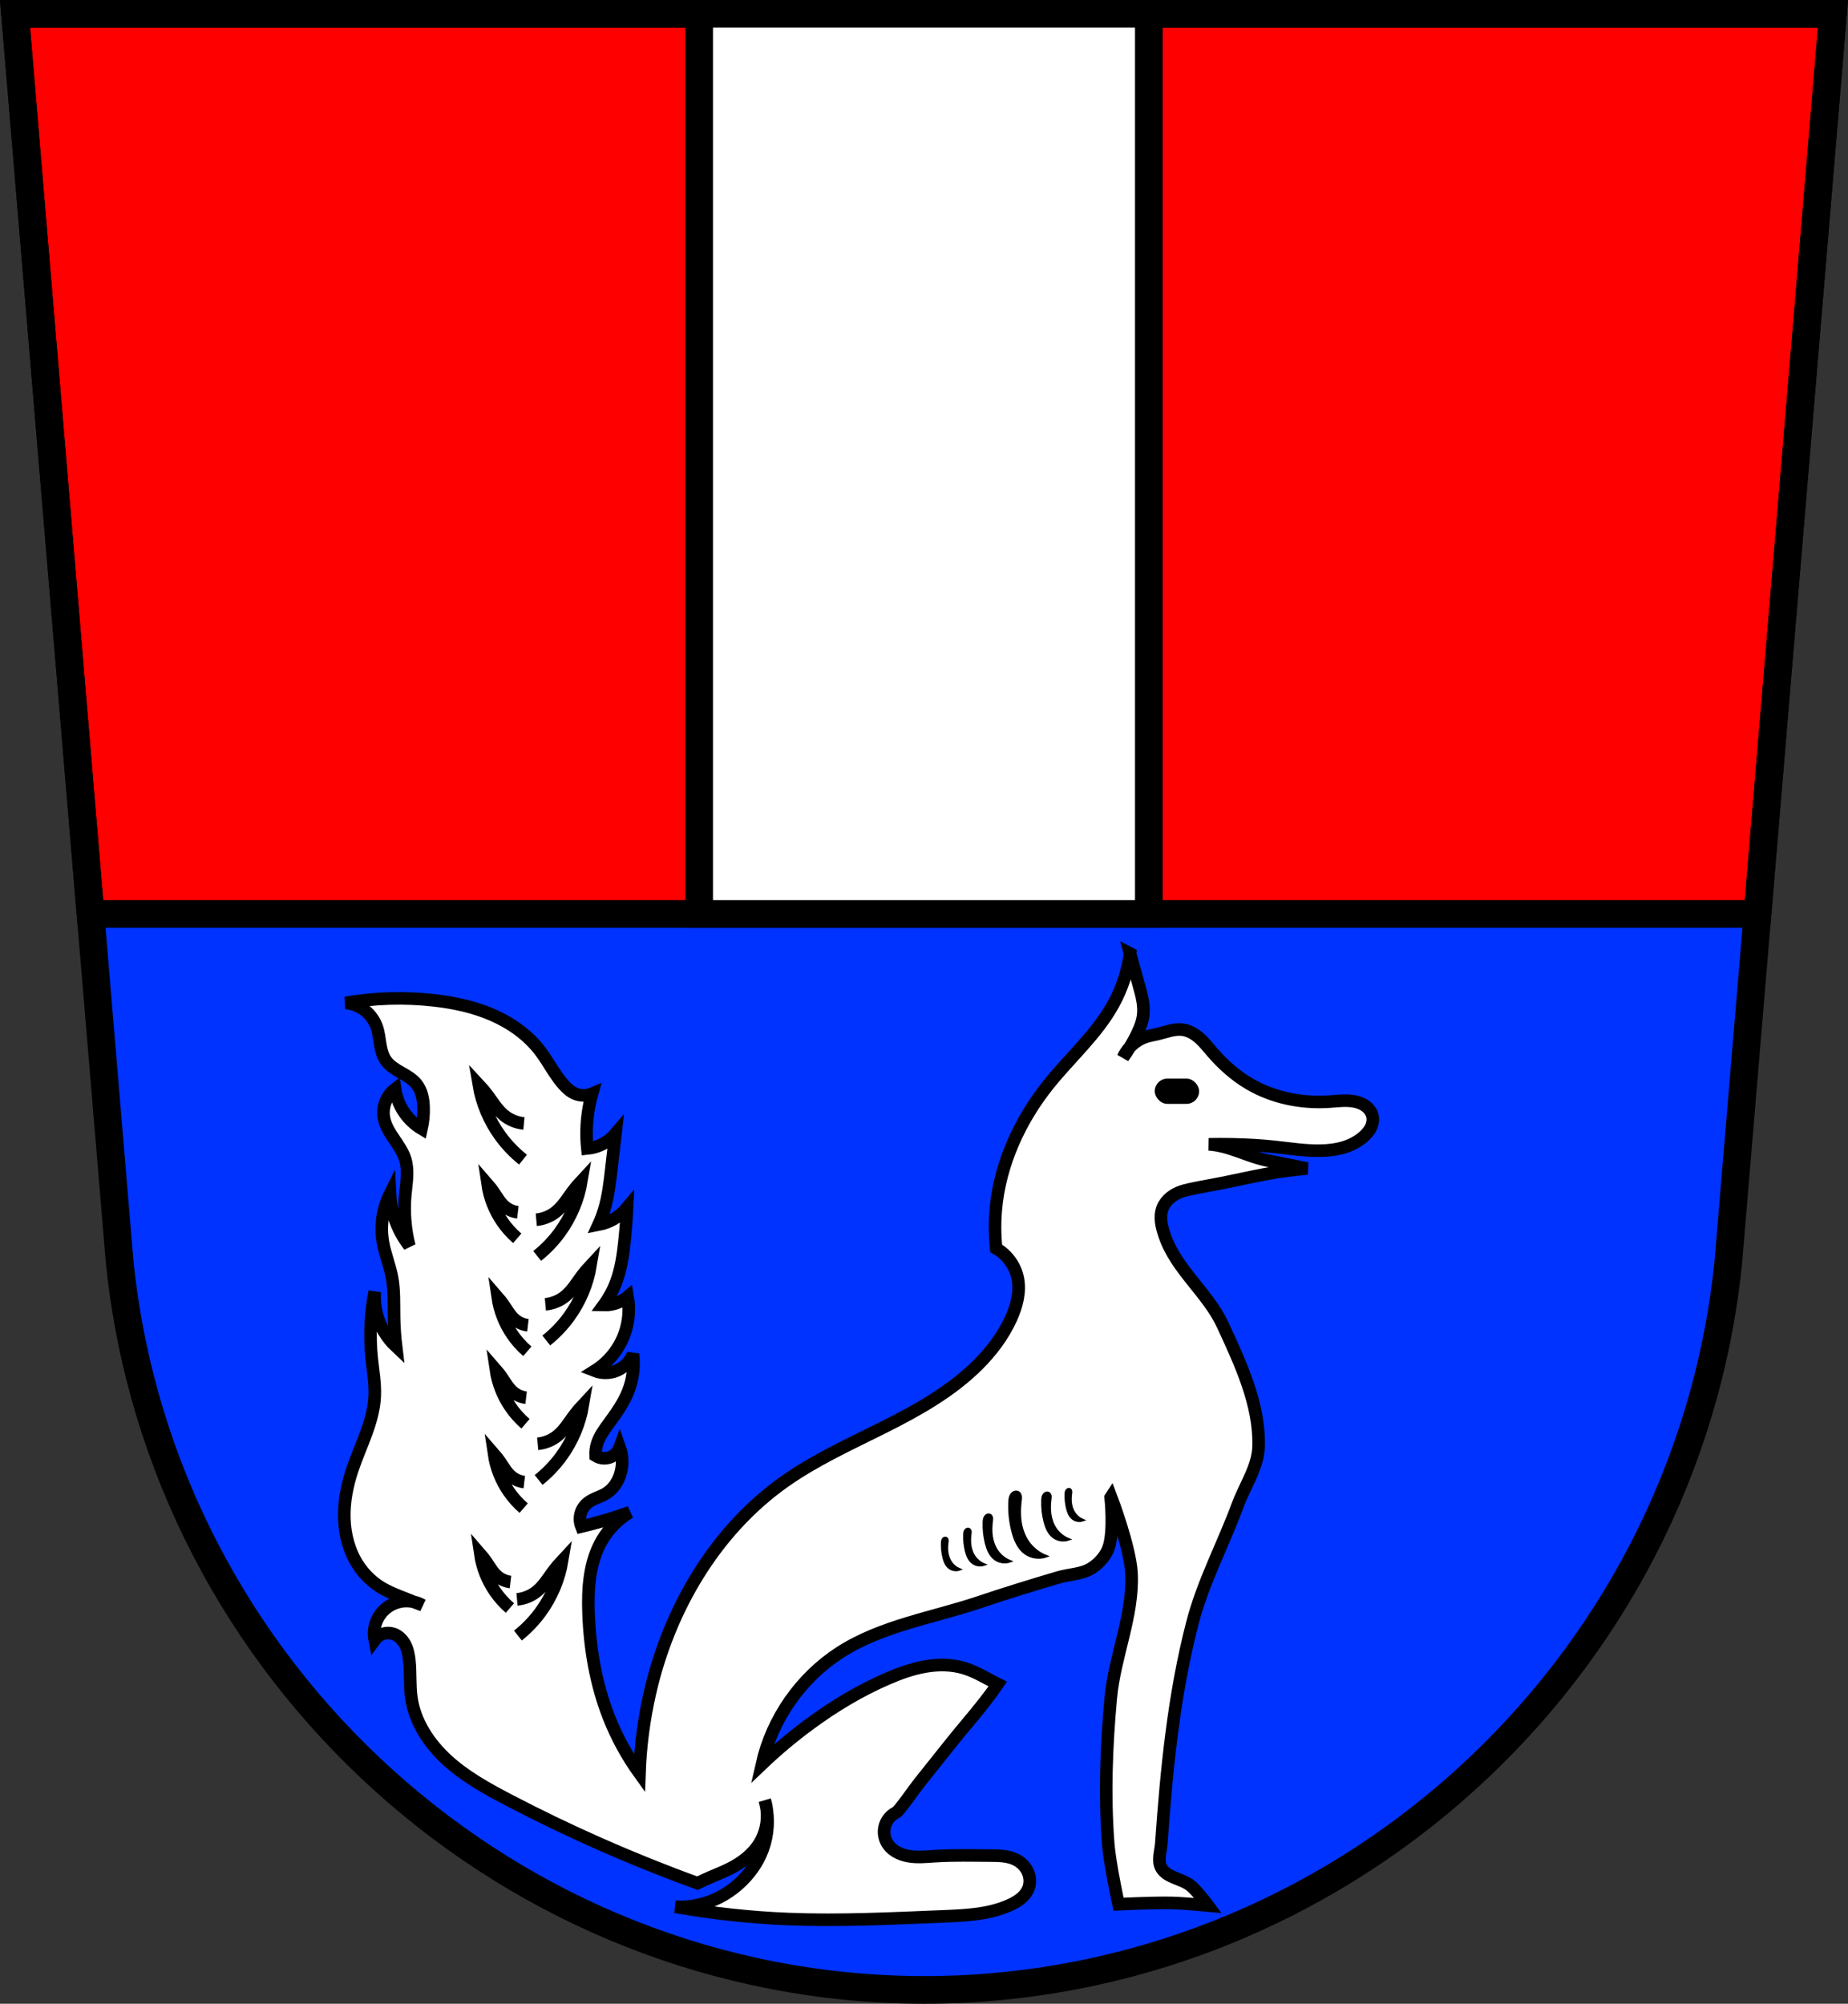 <svg xmlns="http://www.w3.org/2000/svg" width="734.91" height="796.83" viewBox="0 0 734.906 796.826"><rect x="0" y="0" width="734.906" height="796.826" fill="#333333" stroke="none"/><g transform="translate(-1.36-71.03)"><path d="m7.34 76.53l41.65 496.84c16.931 163.03 156.13 288.8 319.82 288.99 163.93-.021 303.03-125.7 319.82-288.99l41.65-496.84h-361.47z" fill="#03f" fill-rule="evenodd"/><g stroke="#000"><g stroke-width="11"><path d="m5.98 5.5l30.01 357.96h662.93l30.01-357.96h-361.47-361.47z" transform="translate(1.36 71.03)" fill="#f00" stroke-linecap="round"/><path d="m7.34 76.53l41.65 496.84c16.931 163.03 156.13 288.8 319.82 288.99 163.93-.021 303.03-125.7 319.82-288.99l41.65-496.84h-361.47z" fill="none" fill-rule="evenodd"/><path d="m278.04 5.5v357.96h178.82v-357.96h-89.41-89.41z" transform="translate(1.36 71.03)" fill="#fff" stroke-linecap="round"/></g><g fill-rule="evenodd" stroke-width="5"><path d="m450.76 450.21c-.932 6.987-3.162 13.798-6.545 19.982-6.598 12.06-17.237 21.318-25.842 32.04-11.472 14.299-19.442 31.697-21.02 49.961-.439 5.085-.385 10.212.158 15.287 4.392 2.495 7.616 6.958 8.604 11.912 1.067 5.351-.398 10.914-2.648 15.885-3.148 6.953-7.826 13.147-13.236 18.531-10.632 10.579-23.942 18.01-37.35 24.742-13.404 6.729-27.17 12.937-39.43 21.584-27.768 19.593-46.03 50.921-53.607 84.05-2.403 10.51-3.809 21.247-4.193 32.02-4.95-6.882-9.04-14.38-12.146-22.268-5.164-13.12-7.573-27.21-8.098-41.3-.374-10.04.326-20.579 5.447-29.23 2.667-4.503 6.475-8.324 10.969-11.01-5.02 1.789-10.119 3.363-15.275 4.713-1.321.346-2.646.676-3.975.992-.628-1.581-.747-3.359-.334-5.01.413-1.651 1.354-3.166 2.652-4.266 1.097-.928 2.416-1.551 3.736-2.117 1.321-.566 2.669-1.089 3.883-1.857 2.51-1.588 4.307-4.158 5.301-6.957 1.281-3.608 1.281-7.656 0-11.264-.484 1.357-1.433 2.542-2.65 3.313-1.034.654-2.255 1.01-3.479 1.01-1.223 0-2.445-.354-3.479-1.01-.078-1.678.149-3.37.664-4.969.945-2.934 2.815-5.465 4.637-7.951 2.907-3.967 5.795-8.02 7.619-12.588 1.879-4.703 2.569-9.875 1.988-14.906-1.311 3.31-4.204 5.951-7.619 6.957-2.483.731-5.209.612-7.619-.332 5.503-3.434 9.784-8.786 11.926-14.908 1.625-4.645 2.03-9.708 1.166-14.553-1.044.881-2.216 1.61-3.469 2.156-1.897.827-3.98 1.23-6.05 1.172 2.043-2.79 3.704-5.859 4.922-9.1 1.944-5.166 2.744-10.685 3.33-16.17.476-4.458.82-8.93 1.031-13.408-1.539 1.856-3.424 3.422-5.531 4.594-1.809 1.01-3.781 1.721-5.814 2.109.842-1.825 1.563-3.705 2.156-5.625 1.709-5.527 2.352-11.318 3-17.07.506-4.471 1.021-8.94 1.547-13.408-1.38 1.631-3.078 2.993-4.971 3.984-1.917 1-4.03 1.63-6.188 1.828-.5-4.848-.39-9.757.328-14.578.363-2.436.88-4.85 1.547-7.221-2.115.889-4.59.889-6.705 0-1.822-.766-3.327-2.132-4.641-3.609-3.606-4.056-5.99-9.04-9.279-13.361-4.865-6.387-11.642-11.169-19-14.373-7.362-3.204-15.308-4.891-23.287-5.787-11.66-1.31-23.505-.961-35.07 1.031 2.745.223 5.42 1.258 7.6 2.941 2.18 1.684 3.858 4.01 4.768 6.609.768 2.195.991 4.537 1.367 6.832.376 2.295.938 4.628 2.277 6.529 1.48 2.101 3.759 3.475 5.99 4.75 2.232 1.275 4.543 2.561 6.156 4.563 1.036 1.286 1.739 2.821 2.174 4.414.435 1.593.608 3.248.66 4.898.09 2.853-.182 5.717-.809 8.502-2.723-1.633-5.09-3.857-6.885-6.477-1.9-2.774-3.156-5.986-3.643-9.313-1.689 1.302-3.02 3.066-3.795 5.05-.78 1.984-1.01 4.182-.66 6.285.515 3.086 2.221 5.829 3.973 8.422 1.752 2.593 3.618 5.185 4.531 8.178.695 2.275.806 4.692.684 7.07-.122 2.376-.473 4.734-.684 7.104-.603 6.775-.053 13.651 1.619 20.244-1.571-2.01-2.931-4.185-4.049-6.479-2.152-4.414-3.401-9.265-3.645-14.17-2.911 5.835-3.918 12.6-2.834 19.03.811 4.812 2.745 9.375 3.645 14.172.973 5.188.712 10.512.809 15.789.072 3.924.343 7.845.811 11.742-1.9-1.777-3.543-3.828-4.859-6.072-2.776-4.731-4.065-10.321-3.643-15.791-1.687 8.65-2.098 17.549-1.215 26.318.516 5.125 1.472 10.24 1.215 15.385-.51 10.192-5.68 19.472-8.908 29.15-2.082 6.245-3.378 12.807-3.174 19.387.205 6.579 1.965 13.186 5.604 18.672 2.395 3.61 5.586 6.7 9.313 8.908 2.184 1.294 4.532 2.282 6.883 3.24 1.928.786 3.864 1.547 5.805 2.299 1.226.278 2.414.725 3.508 1.344-1.172-.44-2.34-.892-3.508-1.344-1.389-.315-2.828-.409-4.244-.256-2.666.288-5.231 1.432-7.229 3.221-1.663 1.49-2.931 3.417-3.637 5.535-.706 2.118-.849 4.422-.412 6.611.804-1.104 1.958-1.949 3.254-2.381 1.296-.432 2.727-.449 4.03-.049 2.089.641 3.757 2.305 4.779 4.236 1.022 1.931 1.462 4.119 1.699 6.291.544 4.974.099 10.03.811 14.98 1.376 9.585 7.05 18.15 14.184 24.695 7.136 6.545 15.7 11.303 24.279 15.793 24.325 12.73 49.5 23.831 75.31 33.2 1.652-.813 3.322-1.585 5.01-2.316 2.66-1.152 5.367-2.203 7.955-3.51 4.65-2.349 8.975-5.622 11.701-10.06 2.428-3.955 3.429-8.743 2.893-13.348-.188-1.259-.446-2.506-.787-3.732.383 1.216.64 2.467.787 3.732.896 6 .065 12.258-2.426 17.793-1.462 3.248-3.47 6.242-5.85 8.893-4.06 4.523-9.235 8.06-14.975 10.06-4.192 1.461-8.67 2.102-13.1 1.873 14.856 2.636 29.891 4.264 44.967 4.871 20.466.824 40.954-.231 61.42-1.055 9.156-.369 18.597-.757 26.902-4.629 1.485-.692 2.93-1.498 4.186-2.551 1.255-1.053 2.319-2.366 2.918-3.891.834-2.122.705-4.577-.232-6.656-.937-2.079-2.649-3.774-4.682-4.809-3.127-1.592-6.786-1.617-10.295-1.639-7.334-.046-14.675-.232-21.994.234-3.531.225-7.105.598-10.586-.035-1.74-.317-3.446-.889-4.955-1.813-1.509-.923-2.817-2.205-3.646-3.768-.716-1.348-1.064-2.891-.998-4.416.066-1.525.547-3.03 1.377-4.311.83-1.281 2.01-2.334 3.373-3.02 1.365-.683 6.379-8.172 9.594-12.238 4.01-5.075 8.08-10.11 12.1-15.176 6.261-7.882 13.1-15.343 18.748-23.674-.018-.009-.037-.018-.055-.027-4.375-2.209-8.572-4.872-13.264-6.291-5-1.513-10.376-1.535-15.525-.637-5.149.899-10.1 2.693-14.902 4.764-10.988 4.74-21.301 10.959-30.941 18.05-6.689 4.919-13.07 10.262-19.08 15.986 4.063-18.03 15.421-34.31 30.943-44.35 16.639-10.76 36.99-13.812 55.695-20.11 10.395-3.502 20.884-6.728 31.406-9.828 4.294-1.265 9.159-1.19 12.945-3.58 2.885-1.822 5.433-4.568 6.704-7.734 2.536-6.323.998-20.414.998-20.414l.162-.25c0 0 7.622 19.964 8.123 30.461.798 16.711-6.721 32.848-8.25 49.51-1.76 19.18-2.483 38.558-1.033 57.76.617 8.172 4.127 24.24 4.127 24.24 0 0 14.09-.681 21.14-.516 4.825.113 14.441 1.031 14.441 1.031 0 0-4.099-5.533-6.705-7.736-3.535-2.988-9.594-3.184-11.861-7.219-1.6-2.847-.229-6.541 0-9.799 2.068-29.441 4.969-59.1 12.377-87.67 4.207-16.224 12.235-31.21 18.05-46.93 2.849-7.7 8.02-15 8.25-23.21.459-16.753-7.209-33-14.219-48.22-5.917-12.848-18.517-22.05-23.13-35.578-.616-1.808-1.175-3.651-1.396-5.549-.221-1.898-.092-3.867.633-5.635.636-1.552 1.714-2.902 3.01-3.965 1.297-1.063 2.809-1.845 4.389-2.408 3.159-1.127 11.408-2.406 17.12-3.568 7.01-1.426 13.99-3.049 21.06-4.175 3.932-.626 11.858-1.431 11.858-1.431 0 0-10.757-2.182-15.279-3.051-8.477-1.628-15.245-5.989-23.858-6.561 3.134-.062 6.268-.062 9.402 0 5.602.112 11.202.422 16.773 1.016 6.01.64 12 1.611 18.04 1.525 3.223-.046 6.46-.398 9.543-1.34 3.082-.942 6.01-2.496 8.326-4.74.979-.949 1.849-2.028 2.434-3.26.584-1.232.869-2.626.666-3.975-.245-1.625-1.194-3.099-2.459-4.148-1.265-1.05-2.827-1.698-4.432-2.053-3.389-.749-6.906-.234-10.369 0-11.09.748-22.489-1.554-32.04-7.236-5.484-3.261-10.299-7.576-14.471-12.404-1.646-1.905-3.205-3.9-5.084-5.576-1.879-1.676-4.137-3.035-6.631-3.381-1.686-.234-3.404.005-5.061.396-1.656.392-3.275.935-4.932 1.326-1.492.352-3.01.579-4.479 1.033-2.535.786-4.836 2.278-6.633 4.229-.839 1.38-1.721 2.734-2.67 4.04.659-1.483 1.571-2.848 2.67-4.04 1.17-1.924 2.244-3.906 3.188-5.951.916-1.985 1.727-4.04 2.066-6.203.671-4.272-.543-8.588-1.723-12.748-1.171-4.128-2.319-8.262-3.445-12.402z" fill="#fff"/><g fill="none"><path d="m218.24 589.72c2.879-.263 5.672-1.406 7.91-3.236 2.645-2.163 4.437-5.164 6.472-7.91 1.115-1.505 2.316-2.946 3.595-4.314-1.236 7.376-4.216 14.454-8.629 20.493-2.558 3.501-5.59 6.655-8.988 9.348"/><path d="m215.19 645.18c2.879-.263 5.672-1.406 7.91-3.236 2.645-2.163 4.437-5.164 6.472-7.91 1.115-1.505 2.316-2.946 3.595-4.314-1.236 7.376-4.216 14.454-8.629 20.493-2.558 3.501-5.59 6.655-8.988 9.348"/><path d="m206.96 707.06c2.879-.263 5.672-1.406 7.91-3.236 2.645-2.163 4.437-5.164 6.472-7.91 1.115-1.505 2.316-2.946 3.595-4.314-1.236 7.376-4.216 14.454-8.629 20.493-2.558 3.501-5.59 6.655-8.988 9.348"/><path d="m214.62 556.09c2.879-.263 5.672-1.406 7.91-3.236 2.645-2.163 4.437-5.164 6.472-7.91 1.115-1.505 2.316-2.946 3.595-4.314-1.236 7.376-4.216 14.454-8.629 20.493-2.558 3.501-5.59 6.655-8.988 9.348"/><path d="m209.71 517.8c-2.879-.263-5.672-1.406-7.91-3.236-2.645-2.163-4.437-5.164-6.472-7.91-1.115-1.505-2.316-2.946-3.595-4.314 1.236 7.376 4.216 14.454 8.629 20.493 2.558 3.501 5.59 6.655 8.988 9.348"/><path d="m207.3 553.12c-1.943-.227-3.812-1.05-5.291-2.33-1.81-1.566-2.978-3.721-4.329-5.696-.74-1.082-1.543-2.12-2.405-3.107.772 5.272 2.763 10.361 5.772 14.757 1.704 2.49 3.731 4.758 6.01 6.731"/><path d="m211.31 598.05c-1.943-.227-3.812-1.05-5.291-2.33-1.81-1.566-2.978-3.721-4.329-5.696-.74-1.082-1.543-2.12-2.405-3.107.772 5.272 2.763 10.361 5.772 14.757 1.704 2.49 3.731 4.758 6.01 6.731"/><path d="m210.58 626.86c-1.943-.227-3.812-1.05-5.291-2.33-1.81-1.566-2.978-3.721-4.329-5.696-.74-1.082-1.543-2.12-2.405-3.107.772 5.272 2.763 10.361 5.772 14.757 1.704 2.49 3.731 4.758 6.01 6.731"/><path d="m209.85 660.41c-1.943-.227-3.812-1.05-5.291-2.33-1.81-1.566-2.978-3.721-4.329-5.696-.74-1.082-1.543-2.12-2.405-3.107.772 5.272 2.763 10.361 5.772 14.757 1.704 2.49 3.731 4.758 6.01 6.731"/><path d="m204.38 700.15c-1.943-.227-3.812-1.05-5.291-2.33-1.81-1.566-2.978-3.721-4.329-5.696-.74-1.082-1.543-2.12-2.405-3.107.772 5.272 2.763 10.361 5.772 14.757 1.704 2.49 3.731 4.758 6.01 6.731"/></g></g><rect rx="4.525" width="16.653" height="9.05" x="461.07" y="500.46" stroke-linecap="round"/><g fill-rule="evenodd"><path d="m402.82 668.41c-.175 3.959.268 7.943 1.28 11.775.423 1.602.948 3.185 1.724 4.649.776 1.463 1.813 2.808 3.14 3.799 2.377 1.774 5.652 2.27 8.448 1.28-2.872-1.121-5.399-3.107-7.168-5.632-1.63-2.328-2.607-5.077-3.05-7.884-.443-2.807-.368-5.678-.022-8.499.073-.597.159-1.201.079-1.797-.04-.298-.121-.592-.261-.859-.139-.266-.337-.505-.587-.673-.223-.15-.483-.242-.749-.272-.267-.031-.539 0-.795.079-.512.16-.95.518-1.26.956-.31.438-.499.953-.61 1.478-.111.525-.146 1.063-.17 1.599z"/><path d="m392.63 676.36c-.111 2.862.199 5.74.913 8.514.297 1.156.667 2.301 1.219 3.359.552 1.058 1.294 2.032 2.249 2.749 1.692 1.27 4.03 1.629 6.02.925-2.049-.826-3.849-2.259-5.111-4.072-1.174-1.686-1.878-3.673-2.195-5.703-.317-2.03-.258-4.105.004-6.143.055-.431.12-.868.064-1.299-.028-.216-.086-.429-.187-.621-.101-.193-.244-.365-.425-.486-.16-.107-.348-.172-.539-.193-.192-.021-.387.002-.571.06-.367.117-.68.377-.9.694-.22.317-.354.687-.43 1.065-.077.378-.1.765-.115 1.15z"/><path d="m415.92 667.64c-.111 2.862.199 5.74.913 8.514.297 1.156.667 2.301 1.219 3.359.552 1.058 1.294 2.032 2.249 2.749 1.692 1.27 4.03 1.629 6.02.925-2.049-.826-3.849-2.259-5.111-4.072-1.174-1.686-1.878-3.673-2.195-5.703-.317-2.03-.258-4.105.004-6.143.055-.431.12-.868.064-1.299-.028-.216-.086-.429-.187-.621-.101-.193-.244-.365-.425-.486-.16-.107-.348-.172-.539-.193-.192-.021-.387.002-.571.06-.367.117-.68.377-.9.694-.22.317-.354.687-.43 1.065-.077.378-.1.765-.115 1.15z"/><path d="m425.2 665.21c-.055 1.904.139 3.817.593 5.667.188.767.423 1.528.78 2.233.357.705.843 1.355 1.473 1.832 1.096.831 2.615 1.07 3.913.616-1.332-.567-2.498-1.519-3.32-2.71-.776-1.125-1.242-2.447-1.449-3.798-.207-1.351-.162-2.732.026-4.086.04-.287.086-.577.051-.865-.018-.144-.056-.286-.123-.414-.067-.128-.163-.243-.284-.323-.106-.07-.23-.112-.356-.124-.126-.013-.255.004-.376.044-.241.08-.445.254-.587.464-.142.21-.227.456-.274.705-.048.25-.059.504-.067.758z"/><path d="m384.88 681.32c-.072 2.188.156 4.387.688 6.511.221.883.496 1.757.911 2.567.415.81.976 1.556 1.703 2.104 1.273.961 3.034 1.235 4.539.708-1.545-.644-2.898-1.738-3.851-3.114-.894-1.291-1.43-2.811-1.67-4.363-.24-1.552-.19-3.139.02-4.696.044-.33.096-.663.055-.993-.021-.165-.065-.328-.142-.476-.077-.148-.187-.279-.326-.371-.122-.081-.265-.13-.411-.145-.146-.015-.294.003-.434.049-.279.091-.514.291-.68.532-.165.242-.264.525-.32.812-.056.288-.071.582-.081.874z"/><path d="m376.02 684.62c-.058 1.936.14 3.88.604 5.76.192.78.431 1.554.795 2.27.364.716.858 1.377 1.498 1.862 1.116.845 2.662 1.088 3.984.626-1.356-.575-2.543-1.543-3.38-2.755-.789-1.143-1.263-2.487-1.474-3.861-.211-1.373-.165-2.777.025-4.153.04-.292.087-.587.051-.879-.018-.146-.057-.29-.125-.421-.068-.131-.165-.247-.288-.328-.108-.071-.234-.114-.362-.127-.129-.013-.26.004-.382.044-.245.081-.453.258-.597.472-.145.214-.231.464-.279.717-.048.254-.061.513-.068.771z"/></g></g></g></svg>